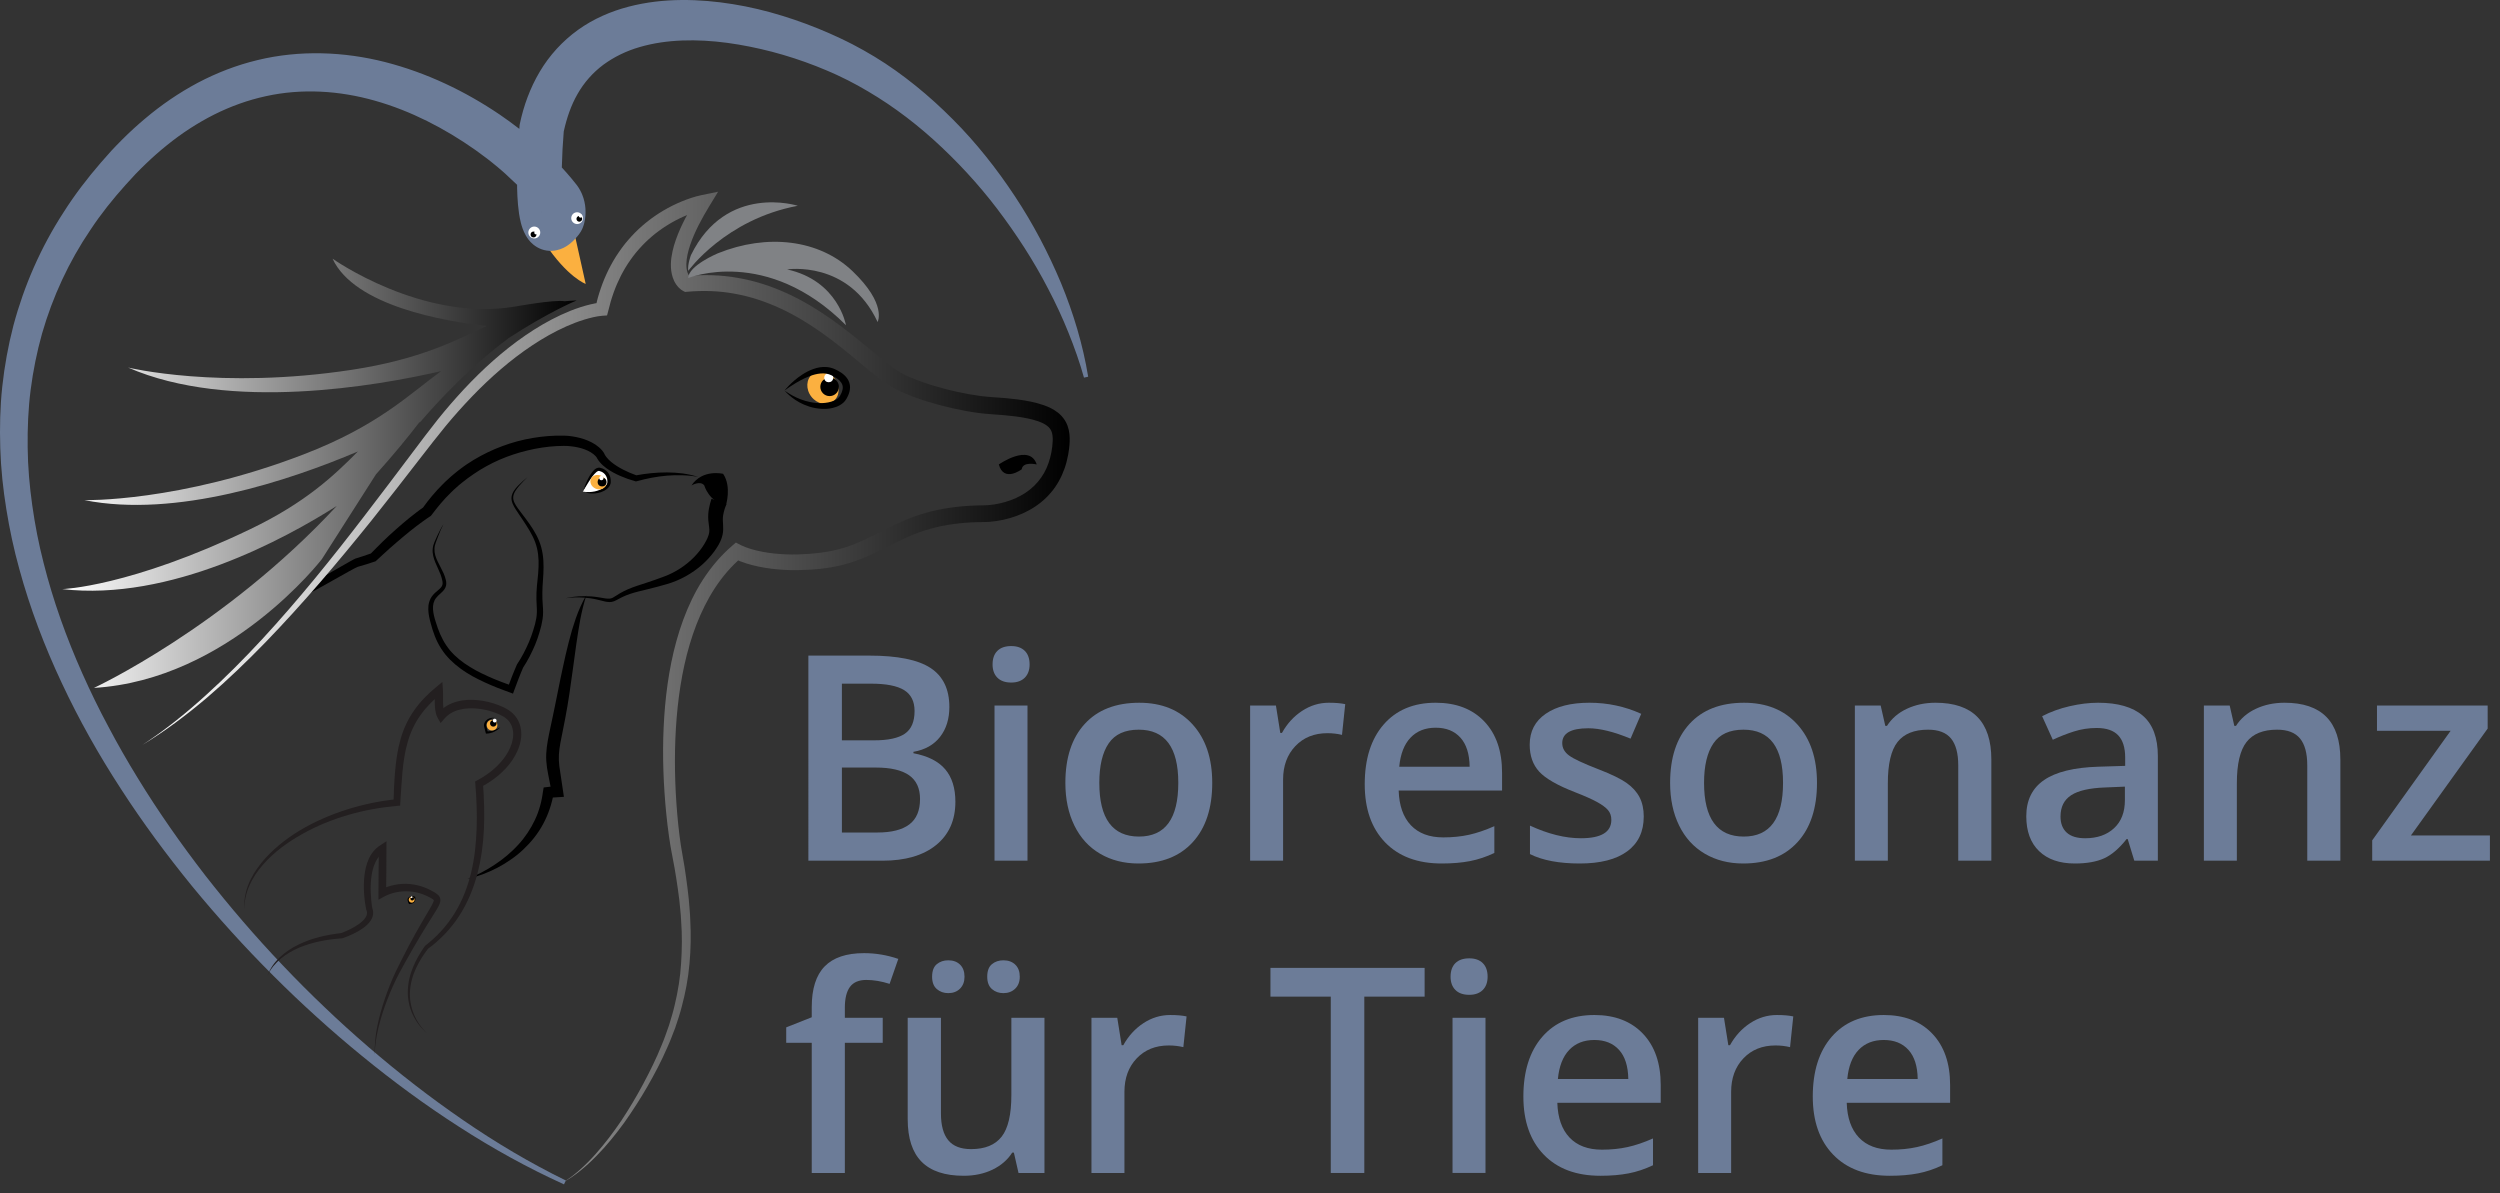 <?xml version="1.0" encoding="utf-8"?>
<!-- Generator: Adobe Illustrator 15.0.0, SVG Export Plug-In . SVG Version: 6.00 Build 0)  -->
<!DOCTYPE svg PUBLIC "-//W3C//DTD SVG 1.1//EN" "http://www.w3.org/Graphics/SVG/1.1/DTD/svg11.dtd">
<svg version="1.1" id="Layer_1" xmlns="http://www.w3.org/2000/svg" xmlns:xlink="http://www.w3.org/1999/xlink" x="0px" y="0px"
	 width="600.437px" height="286.54px" viewBox="0 0 600.437 286.54" enable-background="new 0 0 600.437 286.54"
	 xml:space="preserve">
<rect x="0" y="0" width="600.437" height="286.54" fill="#333333" stroke="none"/>
<path fill="#FBB040" d="M130.842,58.399c5.476,8.245,9.828,9.791,9.828,9.791l-2.74-12.299L130.842,58.399z"/>
<path d="M99.707,215.38c-0.782-0.404-1.572,0.009-1.763,0.4c-0.251,0.525,0.308,1.356,0.308,1.356
	C100.262,217.083,99.707,215.38,99.707,215.38L99.707,215.38z"/>
<g>
	<g>
		<path d="M140.838,142.948c-0.308,0.967-0.593,1.925-0.827,2.896c-0.252,0.967-0.435,1.951-0.641,2.924
			c-0.186,0.98-0.354,1.963-0.503,2.948c-0.161,0.984-0.31,1.972-0.451,2.961l-0.814,5.952c-0.258,1.989-0.547,3.978-0.843,5.966
			l-0.474,2.987l-0.539,2.99l-1.156,5.876c-0.171,0.955-0.308,1.885-0.354,2.79c-0.051,0.906-0.017,1.806,0.097,2.733
			c0.119,0.901,0.294,1.948,0.436,2.926l0.443,2.98l0.222,1.503l-1.444,0.092l-2.172,0.136l1.172-1.107
			c-0.139,0.644-0.242,1.292-0.42,1.927c-0.168,0.636-0.339,1.271-0.564,1.89c-0.195,0.628-0.461,1.232-0.707,1.839
			c-0.275,0.596-0.543,1.196-0.863,1.769c-1.234,2.314-2.901,4.364-4.779,6.127c-0.469,0.444-0.957,0.861-1.455,1.27
			c-0.507,0.394-1.016,0.784-1.545,1.145c-0.523,0.366-1.058,0.715-1.605,1.041c-0.543,0.333-1.098,0.644-1.659,0.939
			c-1.13,0.581-2.288,1.094-3.468,1.542c-1.183,0.437-2.387,0.819-3.615,1.069c1.172-0.442,2.303-0.968,3.402-1.548
			c1.1-0.574,2.166-1.208,3.188-1.896c0.515-0.341,1.021-0.69,1.509-1.062c0.494-0.364,0.973-0.749,1.438-1.145
			c0.469-0.393,0.915-0.81,1.356-1.227c0.434-0.429,0.867-0.851,1.271-1.303c1.646-1.777,2.979-3.801,3.996-5.948
			c0.263-0.533,0.475-1.091,0.693-1.64c0.191-0.563,0.4-1.115,0.545-1.693c0.174-0.564,0.295-1.146,0.414-1.726
			c0.131-0.576,0.184-1.171,0.285-1.753l0.174-0.986l0.996-0.121l2.161-0.263l-1.223,1.594l-0.583-2.957
			c-0.189-1.001-0.388-1.931-0.555-3.013c-0.154-1.063-0.236-2.177-0.188-3.276c0.047-1.101,0.197-2.163,0.373-3.186
			c0.176-1.021,0.393-2.011,0.598-2.996l0.625-2.937l0.605-2.924l0.593-2.944c0.396-1.966,0.786-3.938,1.224-5.902l0.652-2.951
			c0.215-0.985,0.467-1.966,0.716-2.945c0.254-0.979,0.516-1.958,0.795-2.933c0.293-0.973,0.605-1.94,0.936-2.9
			c0.337-0.959,0.714-1.906,1.132-2.832C139.838,144.711,140.329,143.816,140.838,142.948z"/>
	</g>
</g>
<g>
	<g>
		<path d="M164.009,113.711c-1.26-0.166-2.532-0.236-3.807-0.249c-1.273-0.001-2.549,0.057-3.82,0.185
			c-1.191,0.112-2.376,0.297-3.559,0.506c-1.056-0.372-2.129-0.83-3.135-1.346c-1.045-0.54-2.053-1.152-2.914-1.872
			c-0.427-0.36-0.814-0.747-1.131-1.153c-0.165-0.204-0.291-0.417-0.39-0.585l-0.101-0.206l-0.05-0.104l-0.059-0.107l-0.044-0.074
			c-0.12-0.191-0.233-0.338-0.354-0.488c-0.968-1.131-2.167-1.849-3.399-2.372c-0.616-0.27-1.25-0.472-1.887-0.643
			c-0.619-0.168-1.347-0.318-1.918-0.4c-1.356-0.217-2.598-0.188-3.871-0.169c-2.53,0.072-5.042,0.387-7.512,0.919
			c-2.469,0.529-4.879,1.331-7.215,2.306c-1.159,0.506-2.306,1.045-3.418,1.652c-1.112,0.605-2.205,1.25-3.253,1.965
			c-0.526,0.352-1.044,0.719-1.544,1.107c-0.512,0.373-1.008,0.768-1.49,1.178c-0.493,0.396-0.971,0.813-1.433,1.246
			c-0.474,0.42-0.934,0.854-1.374,1.308c-0.904,0.884-1.748,1.827-2.563,2.79c-0.766,0.9-1.477,1.842-2.166,2.799
			c-0.236,0.164-0.459,0.324-0.689,0.487l-0.869,0.651c-0.58,0.433-1.133,0.89-1.7,1.332c-1.108,0.912-2.209,1.83-3.272,2.786
			c-1.086,0.931-2.108,1.929-3.145,2.91c-0.52,0.489-1.01,1.009-1.516,1.511l-1.337,1.349c-1.203,0.437-2.466,0.844-3.716,1.224
			c-0.509,0.152-8.952,5.133-9.463,5.279c-0.024,0.807-1.83,2.618-2.062,3.285c0.837-0.214,11.27-6.349,12.103-6.584
			c1.371-0.39,2.715-0.791,4.094-1.27l0.189-0.066l0.195-0.179l1.546-1.425c0.519-0.471,1.022-0.959,1.554-1.416
			c1.064-0.908,2.094-1.856,3.176-2.738c1.063-0.908,2.159-1.77,3.258-2.625c0.558-0.411,1.107-0.842,1.671-1.238l0.844-0.598
			l0.831-0.554l0.202-0.134l0.169-0.219c0.726-0.938,1.431-1.891,2.21-2.781c0.772-0.896,1.569-1.771,2.422-2.587
			c0.413-0.422,0.847-0.822,1.292-1.21c0.434-0.399,0.881-0.783,1.345-1.147c0.452-0.378,0.917-0.74,1.396-1.083
			c0.469-0.358,0.952-0.695,1.445-1.017c0.967-0.673,1.977-1.28,3.007-1.853c1.028-0.576,2.092-1.086,3.169-1.568
			c2.164-0.936,4.415-1.68,6.714-2.232c2.296-0.562,4.649-0.922,7.005-1.055c1.166-0.053,2.387-0.096,3.451,0.047
			c0.642,0.064,1.117,0.149,1.683,0.271c0.551,0.121,1.096,0.268,1.607,0.466c1.029,0.373,1.997,0.938,2.656,1.643
			c0.074,0.085,0.152,0.177,0.198,0.243l0.015,0.021c0.005,0.01-0.019-0.038-0.002-0.007l0.055,0.101l0.11,0.201
			c0.214,0.357,0.428,0.656,0.655,0.918c0.46,0.541,0.977,0.988,1.51,1.382c1.071,0.783,2.21,1.374,3.369,1.884
			c1.166,0.506,2.331,0.924,3.57,1.266l0.197,0.055l0.166-0.046c1.197-0.323,2.403-0.622,3.625-0.847
			c1.219-0.23,2.452-0.395,3.694-0.503c1.242-0.095,2.49-0.134,3.739-0.083c1.248,0.039,2.505,0.138,3.733,0.422
			C166.515,114.147,165.264,113.898,164.009,113.711z"/>
	</g>
</g>
<path d="M174.334,121.393c-4.075-0.857-5.19-4.811-5.19-4.811c-0.958-1.256-3.078,0.022-3.078,0.022
	c2.665-4.03,7.614-2.803,7.614-2.803C175.776,116.917,174.334,121.393,174.334,121.393z"/>
<g>
	<g>
		<path d="M174.496,121.026c0,0-0.069,0.182-0.201,0.523c-0.152,0.385-0.277,0.752-0.425,1.299
			c-0.157,0.564-0.265,1.199-0.266,1.986c0.001,0.396,0.037,0.857,0.071,1.445c0.036,0.579,0.04,1.347-0.124,2.102
			c-0.161,0.746-0.432,1.484-0.783,2.117l-0.126,0.248c-0.083,0.16-0.094,0.162-0.146,0.252l-0.254,0.414
			c-0.178,0.285-0.407,0.623-0.617,0.927c-0.858,1.186-1.89,2.315-3.06,3.349c-2.347,2.055-5.278,3.713-8.431,4.611
			c-1.488,0.432-3.044,0.853-4.541,1.21c-1.5,0.368-2.964,0.692-4.305,1.149c-0.678,0.232-1.303,0.486-1.934,0.793
			c-0.615,0.287-1.162,0.658-1.874,0.954c-0.755,0.307-1.538,0.192-2.158,0.067c-0.65-0.139-1.216-0.312-1.789-0.439
			c-1.13-0.273-2.171-0.414-3.118-0.487c-0.941-0.08-1.771-0.083-2.449-0.057c-0.681,0.024-1.216,0.073-1.577,0.128
			c-0.362,0.051-0.557,0.078-0.557,0.078s0.191-0.042,0.55-0.121c0.356-0.082,0.89-0.174,1.571-0.25
			c0.681-0.081,1.516-0.143,2.476-0.137c0.954-0.002,2.059,0.063,3.226,0.252c0.579,0.084,1.195,0.219,1.79,0.295
			c0.611,0.074,1.195,0.098,1.688-0.156c0.512-0.258,1.093-0.7,1.727-1.063c0.611-0.359,1.3-0.705,1.986-1
			c1.394-0.6,2.863-1.044,4.317-1.522c1.463-0.474,2.893-0.979,4.368-1.536c2.796-1.037,5.303-2.737,7.216-4.695
			c0.953-0.984,1.762-2.029,2.399-3.072c0.15-0.262,0.28-0.48,0.428-0.76l0.219-0.432c0.025-0.054,0.099-0.188,0.083-0.172
			l0.076-0.184c0.229-0.488,0.33-0.927,0.391-1.327c0.054-0.399,0.031-0.767-0.033-1.249c-0.061-0.475-0.146-1.021-0.189-1.574
			c-0.087-1.116,0.013-2.146,0.166-2.91c0.146-0.787,0.337-1.449,0.434-1.752c0.106-0.352,0.163-0.539,0.163-0.539L174.496,121.026z
			"/>
	</g>
</g>
<g>
	<g>
		<path d="M126.757,114.539c-0.742,0.72-1.479,1.448-2.137,2.237c-0.641,0.78-1.292,1.646-1.357,2.609
			c-0.061,0.962,0.523,1.846,1.098,2.669c0.594,0.829,1.241,1.64,1.861,2.474c1.236,1.654,2.449,3.399,3.256,5.391
			c0.816,1.99,1.09,4.176,1.069,6.277c0.008,1.059-0.065,2.104-0.14,3.148c-0.074,1.027-0.146,2.039-0.146,3.047
			c-0.015,1.016,0.024,2.006,0.106,3.036c0.089,1.022,0.114,2.171-0.052,3.253c-0.164,1.088-0.408,2.102-0.731,3.133
			c-0.159,0.495-0.286,0.984-0.47,1.486l-0.573,1.507c-0.415,0.976-0.856,1.937-1.345,2.876c-0.504,0.938-1.002,1.847-1.62,2.763
			l0.077-0.141c-0.373,0.907-0.769,1.8-1.114,2.724c-0.36,0.914-0.7,1.844-1.036,2.76l-0.293,0.807l-0.773-0.292
			c-1.019-0.384-2.045-0.736-3.055-1.146c-1.01-0.415-2.021-0.814-3.008-1.291c-1.002-0.438-1.968-0.967-2.94-1.476l-1.423-0.851
			c-0.469-0.29-0.914-0.627-1.373-0.938c-0.898-0.653-1.754-1.378-2.551-2.17c-0.395-0.398-0.758-0.833-1.13-1.253
			c-0.327-0.461-0.696-0.89-0.985-1.373c-1.236-1.896-1.986-4.035-2.531-6.138c-0.283-1.026-0.555-2.151-0.577-3.314
			c-0.042-1.145,0.269-2.434,1.06-3.364c0.744-0.934,1.809-1.469,2.205-2.217c0.201-0.363,0.219-0.797,0.113-1.275
			c-0.1-0.551-0.245-0.973-0.421-1.485c-0.366-0.979-0.866-1.937-1.278-2.952c-0.412-1.009-0.734-2.125-0.618-3.256
			c0.005-0.282,0.097-0.554,0.144-0.828c0.088-0.265,0.173-0.531,0.28-0.785l0.661-1.475c0.453-0.977,0.939-1.95,1.516-2.858
			c-0.508,0.952-0.915,1.944-1.294,2.95c-0.349,1.021-0.884,1.991-0.882,3.025c-0.049,1.032,0.297,2.035,0.746,2.984
			c0.45,0.955,1.005,1.885,1.451,2.899c0.207,0.491,0.436,1.085,0.535,1.593c0.149,0.559,0.172,1.272-0.136,1.873
			c-0.296,0.599-0.759,0.998-1.153,1.359c-0.405,0.363-0.779,0.699-1.065,1.084c-0.587,0.752-0.79,1.697-0.729,2.691
			c0.052,0.994,0.313,1.976,0.64,3.009c0.305,1.019,0.656,2.009,1.068,2.966c0.424,0.947,0.9,1.864,1.477,2.713
			c0.27,0.437,0.617,0.817,0.919,1.231c0.35,0.376,0.684,0.765,1.054,1.123c0.744,0.711,1.546,1.365,2.398,1.964
			c0.852,0.599,1.758,1.126,2.666,1.652c0.936,0.481,1.863,0.983,2.838,1.401c0.955,0.455,1.947,0.838,2.932,1.236
			c0.988,0.394,2,0.733,2.999,1.104l-1.067,0.512c0.338-0.95,0.693-1.88,1.064-2.811c0.355-0.936,0.77-1.856,1.156-2.782
			l0.027-0.063l0.051-0.076c0.545-0.795,1.053-1.697,1.53-2.577c0.472-0.893,0.896-1.81,1.298-2.733l0.543-1.385
			c0.18-0.466,0.324-0.977,0.488-1.463c0.313-0.934,0.57-1.934,0.73-2.888c0.162-0.964,0.16-1.896,0.091-2.933
			c-0.063-1.031-0.095-2.109-0.052-3.161c0.038-1.06,0.148-2.108,0.256-3.142c0.107-1.014,0.213-2.03,0.24-3.039
			c0.085-2.022-0.104-4.03-0.795-5.9c-0.676-1.883-1.817-3.59-2.941-5.316c-0.567-0.859-1.166-1.699-1.729-2.584
			c-0.532-0.87-1.149-1.873-1.022-3.027c0.156-1.132,0.893-1.977,1.593-2.725C125.175,115.874,125.964,115.202,126.757,114.539z"/>
	</g>
</g>
<g>
	<path fill="#FFFFFF" d="M139.975,118.094c3.31,0.861,6.221-0.696,6.312-2.235c0.09-1.541-0.69-2.785-2.302-3.14
		C142.371,112.366,139.975,118.094,139.975,118.094z"/>
	<path d="M139.975,118.094c0,0,0.293,0.039,0.8,0.076c0.497,0.049,1.226,0.018,2.055-0.139c0.813-0.177,1.777-0.514,2.493-1.184
		c0.354-0.342,0.596-0.73,0.556-1.177c-0.007-0.138,0.004-0.298-0.019-0.419l-0.064-0.351c-0.075-0.233-0.15-0.477-0.289-0.679
		c-0.249-0.42-0.636-0.744-1.093-0.945l-0.361-0.116l-0.09-0.03l-0.044-0.017l-0.011-0.003l-0.006-0.003
		c-0.02-0.003,0.155,0.017,0.078,0.009l-0.026-0.001l-0.212-0.004c-0.142,0.003-0.121,0.071-0.207,0.069l-0.283,0.188
		c-0.746,0.644-1.313,1.519-1.782,2.231c-0.463,0.73-0.846,1.351-1.093,1.796C140.121,117.841,139.975,118.094,139.975,118.094z
		 M139.975,118.094c0,0,0.078-0.283,0.253-0.766c0.183-0.477,0.43-1.17,0.819-1.963c0.19-0.4,0.419-0.824,0.688-1.261
		c0.284-0.431,0.585-0.89,1.037-1.301l0.391-0.288c0.177-0.081,0.443-0.187,0.582-0.187l0.211-0.007h0.026l0.091,0.009l0.007,0.003
		l0.015,0.003l0.057,0.016l0.112,0.032c0.153,0.045,0.307,0.087,0.457,0.141c0.598,0.246,1.154,0.686,1.505,1.264
		c0.185,0.287,0.283,0.604,0.374,0.924c0.064,0.345,0.106,0.678,0.09,0.947c0.031,0.319-0.091,0.729-0.254,1.008
		c-0.172,0.291-0.383,0.537-0.617,0.729c-0.943,0.777-2.03,1.025-2.923,1.111c-0.905,0.07-1.646-0.055-2.151-0.178
		c-0.253-0.045-0.437-0.134-0.569-0.17C140.045,118.118,139.975,118.094,139.975,118.094z"/>
</g>
<ellipse transform="matrix(0.909 0.417 -0.417 0.909 61.321 -49.373)" fill="#FBB040" cx="143.751" cy="115.772" rx="1.964" ry="1.687"/>
<g>
	<g>
		<linearGradient id="SVGID_1_" gradientUnits="userSpaceOnUse" x1="34.212" y1="165.016" x2="256.915" y2="165.016">
			<stop  offset="0" style="stop-color:#FFFFFF"/>
			<stop  offset="1" style="stop-color:#000000"/>
		</linearGradient>
		<path fill="url(#SVGID_1_)" d="M34.212,178.899c5.391-3.509,10.401-7.549,15.154-11.857c4.764-4.298,9.285-8.856,13.639-13.566
			c8.701-9.434,16.762-19.436,24.564-29.625c3.912-5.092,7.781-10.216,11.643-15.355c1.927-2.561,3.87-5.155,5.877-7.675
			c2.038-2.547,4.16-4.992,6.375-7.374c4.436-4.747,9.292-9.155,14.7-12.878c2.705-1.857,5.55-3.538,8.558-4.938
			c1.506-0.697,3.053-1.322,4.652-1.839c0.799-0.261,1.613-0.49,2.442-0.69c0.856-0.196,1.62-0.36,2.656-0.447l-1.486,1.245
			c0.196-0.783,0.372-1.57,0.589-2.349c0.244-0.771,0.436-1.558,0.725-2.316c0.521-1.535,1.155-3.035,1.875-4.495
			c0.36-0.729,0.758-1.444,1.163-2.15c0.424-0.698,0.843-1.398,1.318-2.064c0.447-0.684,0.962-1.322,1.454-1.974
			c0.526-0.627,1.042-1.263,1.608-1.854c2.223-2.405,4.806-4.475,7.625-6.131c1.41-0.829,2.872-1.568,4.39-2.189
			c0.757-0.315,1.528-0.596,2.313-0.854c0.805-0.258,1.543-0.478,2.476-0.669l3.946-0.81l-2.123,3.491
			c-0.91,1.495-1.776,3.01-2.557,4.551c-0.779,1.541-1.473,3.112-2.009,4.696c-0.535,1.577-0.912,3.194-0.937,4.681
			c-0.006,0.736,0.084,1.434,0.284,2c0.098,0.284,0.225,0.532,0.366,0.727c0.07,0.097,0.145,0.184,0.214,0.251l0.094,0.081
			l0.029,0.021c-0.014-0.008,0.046,0.022-0.083-0.045l-1.018-0.183c4.145-0.401,8.366-0.316,12.484,0.427
			c4.123,0.7,8.126,2.015,11.891,3.752c3.773,1.73,7.315,3.879,10.657,6.239c3.35,2.353,6.492,4.94,9.569,7.494
			c3.104,2.519,6.029,5.182,9.377,6.435c3.498,1.484,7.289,2.582,11.083,3.428c1.901,0.42,3.817,0.773,5.726,1.022
			c0.954,0.117,1.903,0.211,2.845,0.273c1.009,0.063,2.014,0.128,3.052,0.223c2.041,0.188,4.092,0.426,6.18,0.86
			c1.043,0.221,2.097,0.488,3.165,0.87c1.063,0.388,2.161,0.873,3.208,1.677c1.051,0.769,1.99,1.987,2.451,3.299
			c0.46,1.312,0.528,2.584,0.488,3.721c-0.021,0.606-0.063,1.058-0.14,1.724l-0.226,1.493c-0.224,1.14-0.489,2.219-0.86,3.261
			c-0.739,2.095-1.83,4.123-3.316,5.834c-1.462,1.729-3.268,3.145-5.212,4.205c-1.945,1.072-4.026,1.807-6.146,2.275
			c-1.061,0.236-2.132,0.4-3.229,0.494c-1.179,0.098-2.139,0.055-3.136,0.088c-3.818,0.116-7.688,0.585-11.332,1.63
			c-3.676,1.011-7.099,2.704-10.679,4.538c-3.572,1.827-7.503,3.584-11.656,4.418c-1.031,0.217-2.071,0.398-3.112,0.521
			l-0.819,0.104l-0.748,0.063l-1.494,0.128c-2.098,0.116-4.18,0.191-6.255,0.065c-2.08-0.108-4.163-0.343-6.23-0.77
			c-1.036-0.2-2.063-0.482-3.088-0.792c-0.512-0.17-1.021-0.34-1.533-0.543c-0.532-0.217-0.972-0.391-1.605-0.736l2.061-0.193
			c-2.481,2.109-4.631,4.619-6.438,7.377c-1.804,2.762-3.274,5.764-4.486,8.881c-2.403,6.254-3.744,12.949-4.469,19.698
			c-0.711,6.761-0.813,13.605-0.465,20.428c0.176,3.41,0.459,6.82,0.875,10.205c0.375,3.375,1.153,6.701,1.593,10.188
			c0.277,1.722,0.427,3.454,0.646,5.18c0.125,1.738,0.334,3.468,0.377,5.215c0.197,3.481,0.131,6.99-0.191,10.474
			c-0.302,3.486-0.954,6.942-1.862,10.314c-0.419,1.698-1.005,3.345-1.544,5.003c-0.635,1.623-1.22,3.267-1.953,4.844
			c-1.379,3.198-2.999,6.263-4.725,9.278c-1.713,2.978-3.611,5.918-5.607,8.736c-2.037,2.8-4.221,5.501-6.651,7.967
			c-1.21,1.236-2.481,2.415-3.828,3.5c-1.347,1.079-2.751,2.108-4.304,2.864c1.517-0.823,2.866-1.909,4.156-3.04
			c1.289-1.135,2.497-2.359,3.643-3.638c2.289-2.56,4.362-5.302,6.291-8.137c1.893-2.872,3.643-5.786,5.27-8.841
			c1.607-3.014,3.141-6.092,4.405-9.261c0.681-1.568,1.208-3.192,1.786-4.793c0.482-1.633,1.012-3.251,1.375-4.913
			c0.796-3.302,1.339-6.663,1.541-10.052c0.222-3.384,0.259-6.787,0.003-10.184c-0.068-1.7-0.302-3.395-0.451-5.091
			c-0.242-1.688-0.416-3.391-0.715-5.067c-0.473-3.35-1.321-6.74-1.765-10.215c-0.482-3.449-0.825-6.908-1.062-10.378
			c-0.466-6.938-0.479-13.919,0.14-20.884c0.636-6.953,1.898-13.919,4.336-20.589c1.23-3.326,2.745-6.58,4.697-9.602
			c1.943-3.021,4.294-5.824,7.049-8.204l0.924-0.798l1.138,0.605c0.246,0.131,0.732,0.34,1.13,0.489
			c0.421,0.163,0.861,0.304,1.301,0.444c0.894,0.257,1.799,0.498,2.731,0.666c1.855,0.36,3.761,0.554,5.676,0.632
			c1.923,0.097,3.847-0.001,5.74-0.122l1.493-0.146l0.747-0.073l0.669-0.09c0.943-0.119,1.876-0.291,2.8-0.492
			c3.711-0.778,7.154-2.336,10.683-4.166c3.524-1.818,7.313-3.716,11.37-4.842c4.055-1.166,8.189-1.677,12.362-1.813
			c1.001-0.032,2.046-0.003,2.862-0.08c0.894-0.081,1.806-0.22,2.696-0.422c1.784-0.399,3.512-1.021,5.068-1.886
			c3.14-1.705,5.501-4.469,6.634-7.842c0.3-0.844,0.502-1.715,0.672-2.535l0.22-1.475c0.031-0.327,0.088-0.871,0.095-1.267
			c0.034-0.857-0.049-1.616-0.255-2.197c-0.222-0.571-0.535-1.016-1.096-1.435c-1.107-0.85-2.916-1.399-4.721-1.775
			c-1.832-0.378-3.762-0.604-5.703-0.778c-0.956-0.083-1.948-0.153-2.935-0.216c-1.056-0.071-2.097-0.178-3.129-0.308
			c-2.059-0.273-4.08-0.652-6.084-1.101c-4.007-0.908-7.938-2.044-11.806-3.693c-0.968-0.414-1.915-0.872-2.949-1.45
			c-0.261-0.139-0.438-0.267-0.66-0.401l-0.318-0.199l-0.223-0.143l-0.162-0.115c-0.436-0.305-0.868-0.611-1.278-0.926
			c-1.665-1.253-3.211-2.551-4.751-3.832c-3.071-2.565-6.108-5.076-9.302-7.333c-3.186-2.264-6.511-4.29-10.009-5.907
			c-3.494-1.614-7.152-2.85-10.913-3.524c-3.757-0.715-7.609-0.825-11.428-0.493l-0.569,0.05l-0.448-0.233
			c-0.229-0.118-0.263-0.15-0.37-0.22l-0.24-0.177c-0.15-0.119-0.282-0.239-0.41-0.362c-0.248-0.247-0.46-0.507-0.648-0.775
			c-0.376-0.536-0.642-1.103-0.832-1.666c-0.38-1.131-0.478-2.241-0.46-3.291c0.022-1.052,0.177-2.051,0.388-3.013
			c0.213-0.963,0.484-1.893,0.803-2.791c0.633-1.801,1.411-3.503,2.264-5.148c0.854-1.644,1.784-3.23,2.752-4.783l1.821,2.682
			c-0.589,0.118-1.348,0.325-2.022,0.542c-0.692,0.224-1.384,0.47-2.063,0.749c-1.362,0.549-2.685,1.208-3.957,1.946
			c-2.543,1.483-4.892,3.303-6.909,5.445c-0.517,0.525-0.984,1.092-1.466,1.649c-0.448,0.583-0.92,1.15-1.328,1.764
			c-0.437,0.595-0.82,1.224-1.212,1.85c-0.375,0.636-0.741,1.278-1.076,1.937c-0.668,1.319-1.263,2.681-1.756,4.084
			c-0.276,0.69-0.457,1.417-0.691,2.124c-0.21,0.715-0.378,1.445-0.57,2.166l-0.309,1.164l-1.177,0.082
			c-0.567,0.04-1.388,0.175-2.097,0.334c-0.734,0.167-1.472,0.361-2.204,0.588c-1.466,0.449-2.913,1.007-4.334,1.639
			c-2.841,1.269-5.573,2.825-8.193,4.566c-5.24,3.49-10.03,7.697-14.435,12.271c-2.197,2.291-4.328,4.672-6.344,7.113
			c-2.035,2.478-3.982,5-5.959,7.546c-3.939,5.076-7.87,10.171-11.896,15.193c-8.068,10.027-16.397,19.873-25.358,29.131
			c-4.486,4.621-9.129,9.095-14.021,13.285C44.869,171.676,39.712,175.567,34.212,178.899z"/>
	</g>
</g>
<path fill="#6C7C98" d="M254.826,67.973c-3.038-7.239-6.705-14.249-11.073-20.834c-4.353-6.591-9.291-12.851-14.931-18.494
	c-2.811-2.829-5.775-5.523-8.9-8.045c-3.13-2.518-6.397-4.882-9.878-6.985l-2.682-1.566l-2.555-1.379l-1.422-0.716l-1.363-0.661
	c-0.911-0.432-1.828-0.854-2.752-1.259c-3.694-1.625-7.48-3.039-11.352-4.23c-3.868-1.196-7.83-2.153-11.876-2.803
	c-4.045-0.656-8.174-1.032-12.369-0.998c-4.192,0.037-8.465,0.499-12.7,1.604c-4.221,1.1-8.431,2.9-12.156,5.575
	c-3.719,2.672-6.91,6.175-9.211,10.092c-2.314,3.916-3.84,8.151-4.732,12.383l-0.067,0.321l-0.024,0.287
	c-0.02,0.231-0.033,0.458-0.053,0.688c-1.525-1.177-3.07-2.317-4.656-3.394c-8.354-5.663-17.608-10.088-27.535-12.64
	c-9.898-2.531-20.574-2.942-30.665-0.491c-5.037,1.206-9.89,3.088-14.419,5.482c-4.521,2.412-8.738,5.309-12.59,8.563
	c-1.941,1.63-3.771,3.296-5.576,5.112c-0.94,0.918-1.725,1.772-2.555,2.644c-0.9,0.984-1.662,1.878-2.5,2.823
	c-3.246,3.754-6.287,7.708-8.953,11.919C9.847,59.32,5.786,68.576,3.221,78.189c-1.251,4.817-2.138,9.717-2.674,14.646
	c-0.532,4.931-0.638,9.888-0.479,14.816c0.15,4.933,0.672,9.837,1.459,14.681c0.777,4.847,1.809,9.645,3.119,14.353
	c2.569,9.435,6.059,18.565,10.188,27.354c4.119,8.797,8.887,17.261,14.164,25.366c5.248,8.128,11.006,15.899,17.095,23.383
	c6.127,7.453,12.593,14.614,19.415,21.416c3.404,3.408,6.887,6.734,10.463,9.958c3.557,3.242,7.213,6.375,10.936,9.423
	c7.445,6.095,15.201,11.814,23.296,17.007c8.071,5.217,16.519,9.898,25.253,13.863l0.447-0.928
	c-8.59-4.208-16.803-9.084-24.664-14.495c-7.865-5.396-15.41-11.253-22.633-17.473c-3.611-3.109-7.15-6.302-10.591-9.599
	c-3.456-3.277-6.819-6.654-10.098-10.106c-6.573-6.891-12.778-14.122-18.629-21.615c-5.813-7.521-11.279-15.306-16.222-23.398
	c-2.483-4.038-4.841-8.149-7.045-12.337c-2.242-4.166-4.311-8.421-6.232-12.731c-3.845-8.62-7.041-17.518-9.326-26.614
	c-1.17-4.541-2.063-9.143-2.711-13.766c-0.658-4.619-1.059-9.27-1.107-13.912c-0.058-4.642,0.131-9.281,0.719-13.864
	c0.592-4.582,1.504-9.109,2.747-13.539c2.55-8.838,6.444-17.268,11.612-24.873c2.531-3.837,5.419-7.439,8.502-10.864l2.309-2.513
	c0.837-0.848,1.691-1.739,2.483-2.475c1.601-1.549,3.341-3.083,5.099-4.493c3.525-2.849,7.309-5.316,11.283-7.326
	c3.98-1.991,8.163-3.502,12.463-4.433c8.604-1.898,17.629-1.351,26.201,1.089c8.588,2.431,16.746,6.64,24.138,11.849
	c1.845,1.306,3.64,2.683,5.355,4.12l1.271,1.089l0.531,0.474l0.654,0.615l2.187,2.054c0.003,0.286-0.003,0.564,0.003,0.852
	c0.03,1.284,0.092,2.586,0.211,3.939c0.135,1.368,0.287,2.746,0.705,4.399c0.231,0.837,0.484,1.744,1.17,2.982
	c0.379,0.629,0.809,1.351,1.832,2.202c0.514,0.412,1.148,0.817,1.947,1.103c0.764,0.283,1.672,0.42,2.442,0.383
	c1.576-0.07,2.673-0.607,3.383-1.022c0.373-0.221,0.65-0.426,0.94-0.645c0.233-0.192,0.5-0.41,0.693-0.597
	c0.387-0.361,0.77-0.777,1.113-1.184l0.282-0.349l0.185-0.235c0.146-0.198,0.284-0.404,0.41-0.616
	c0.147-0.249,0.184-0.338,0.254-0.479l0.181-0.403c0.354-0.897,0.452-1.46,0.559-2.071c0.091-0.587,0.127-1.139,0.13-1.695
	c0.005-1.105-0.146-2.225-0.502-3.371c-0.098-0.287-0.182-0.569-0.309-0.855c-0.138-0.309-0.208-0.513-0.427-0.91l-0.302-0.529
	l-0.156-0.252l-0.063-0.092l-0.127-0.186l-0.064-0.092c-0.339-0.469-0.138-0.186-0.233-0.316l-1.256-1.555
	c-0.736-0.899-1.505-1.726-2.266-2.574c0.067-2.878,0.231-5.798,0.462-8.64c0.715-3.228,1.756-6.295,3.305-8.991
	c1.579-2.783,3.681-5.148,6.21-7.043c2.55-1.864,5.499-3.32,8.74-4.25c3.232-0.945,6.7-1.443,10.24-1.574
	c3.544-0.131,7.159,0.085,10.769,0.566c3.609,0.491,7.219,1.223,10.79,2.151c3.57,0.938,7.099,2.09,10.55,3.439
	c0.862,0.337,1.72,0.689,2.572,1.05l1.273,0.553l1.195,0.538l2.612,1.267l2.386,1.262c3.214,1.783,6.375,3.755,9.397,5.931
	c3.027,2.173,5.941,4.53,8.733,7.04c5.569,5.033,10.732,10.598,15.329,16.635c4.584,6.041,8.76,12.447,12.26,19.239
	c1.773,3.384,3.396,6.855,4.825,10.413c1.438,3.554,2.726,7.181,3.764,10.892l1.006-0.222
	C260.092,82.783,257.815,75.233,254.826,67.973z M129.964,50.986c0,0.004-0.001,0.014-0.001,0.014
	C129.964,50.995,129.964,50.992,129.964,50.986z M130.103,50.98c-0.033-0.042-0.063-0.088-0.087-0.135l-0.007-0.013
	c0,0,0-0.002,0.001-0.003l0.077,0.113l0.063,0.093L130.103,50.98z"/>
<g>
	<g>
		<path d="M118.868,172.398c-0.204,0.059-0.412,0.108-0.619,0.154c-0.1,0.028-0.191,0.082-0.282,0.119
			c-0.09,0.046-0.183,0.08-0.268,0.121l-0.243,0.17c-0.084,0.052-0.156,0.113-0.219,0.187c-0.063,0.072-0.138,0.134-0.189,0.208
			c-0.047,0.082-0.094,0.163-0.146,0.237c-0.044,0.079-0.063,0.17-0.098,0.251c-0.04,0.081-0.023,0.168-0.044,0.252
			c-0.013,0.087,0.021,0.141,0.02,0.227l0.08,0.304c0.113,0.408,0.211,0.818,0.311,1.228l-0.254-0.197
			c0.137-0.012,0.271-0.02,0.411-0.02c0.137,0.003,0.274-0.021,0.411-0.052c0.135-0.03,0.277-0.041,0.412-0.079l0.41-0.121
			c0.27-0.092,0.541-0.192,0.808-0.31c0.272-0.109,0.528-0.248,0.793-0.388c-0.203,0.219-0.437,0.408-0.682,0.584
			c-0.12,0.089-0.243,0.179-0.376,0.25c-0.134,0.07-0.261,0.156-0.4,0.218l-0.421,0.179c-0.144,0.065-0.295,0.092-0.444,0.134
			c-0.15,0.044-0.299,0.083-0.459,0.094c-0.156,0.016-0.314,0.03-0.472,0.043l-0.196,0.013l-0.057-0.211
			c-0.109-0.41-0.22-0.814-0.314-1.228l-0.075-0.309c-0.009-0.121-0.045-0.282-0.017-0.403c0.029-0.123,0.031-0.255,0.089-0.365
			c0.054-0.107,0.093-0.225,0.159-0.323c0.067-0.1,0.145-0.19,0.219-0.282c0.077-0.09,0.175-0.156,0.263-0.232l0.135-0.106
			l0.153-0.078l0.309-0.145c0.106-0.037,0.222-0.056,0.33-0.079c0.109-0.018,0.219-0.05,0.326-0.055
			C118.442,172.383,118.653,172.385,118.868,172.398z"/>
	</g>
	<circle fill="#FBB040" cx="118.179" cy="174.168" r="1.274"/>
	<path d="M119.229,173.506c0.129,0.414-0.102,0.851-0.516,0.983c-0.413,0.127-0.853-0.101-0.98-0.515
		c-0.129-0.413,0.101-0.852,0.514-0.981C118.661,172.863,119.101,173.092,119.229,173.506z"/>
	<circle fill="#FFFFFF" cx="118.813" cy="173.074" r="0.452"/>
</g>
<g>
	<g>
		<path fill="#231F20" d="M58.728,218.562c-0.076-1.006-0.08-2.03,0.085-3.036c0.161-1.005,0.411-2.003,0.79-2.951
			c0.354-0.962,0.844-1.862,1.35-2.751c0.543-0.868,1.117-1.715,1.768-2.51c0.637-0.798,1.322-1.562,2.051-2.279
			c0.719-0.728,1.48-1.412,2.268-2.066c0.785-0.656,1.6-1.278,2.436-1.867c0.836-0.59,1.688-1.157,2.57-1.677
			c0.875-0.529,1.771-1.024,2.684-1.487c0.906-0.475,1.836-0.904,2.77-1.323c0.934-0.414,1.883-0.796,2.839-1.162
			c0.961-0.353,1.923-0.701,2.901-1.004c3.899-1.248,7.932-2.069,12.006-2.525l-0.74,0.777c0.078-2.495,0.167-4.998,0.393-7.515
			c0.223-2.512,0.567-5.051,1.27-7.539c0.692-2.486,1.792-4.898,3.293-7.028c1.492-2.138,3.332-3.987,5.309-5.616l1.477-1.218
			l0.129,1.906c0.042,0.601,0.029,1.122,0.029,1.646c-0.004,0.521-0.006,1.03,0.008,1.527c0.015,0.495,0.047,0.981,0.116,1.433
			c0.033,0.225,0.077,0.439,0.134,0.632c0.054,0.198,0.129,0.352,0.193,0.48l-1.628-0.132c1.183-1.404,2.845-2.348,4.542-2.786
			c1.703-0.466,3.447-0.498,5.129-0.319c1.685,0.183,3.327,0.589,4.904,1.205c0.788,0.313,1.561,0.669,2.306,1.14
			c0.794,0.515,1.491,1.171,2.007,1.965c1.051,1.597,1.268,3.577,0.955,5.31c-0.311,1.755-1.064,3.346-2.012,4.757
			c-1.918,2.827-4.629,4.935-7.547,6.49l0.486-0.884c0.266,3.618,0.391,7.259,0.231,10.905c-0.159,3.645-0.655,7.293-1.586,10.843
			c-0.937,3.547-2.36,6.991-4.368,10.078c-2.002,3.088-4.581,5.794-7.549,7.938l0.102-0.103c-1.133,1.491-2.162,3.072-2.932,4.776
			c-0.199,0.422-0.366,0.857-0.535,1.294c-0.153,0.447-0.301,0.869-0.42,1.336c-0.125,0.463-0.228,0.897-0.301,1.364
			c-0.082,0.459-0.135,0.923-0.162,1.388c-0.124,1.862,0.173,3.757,0.887,5.501c0.348,0.874,0.797,1.713,1.328,2.496
			c0.535,0.781,1.14,1.523,1.85,2.158c-0.742-0.597-1.391-1.309-1.973-2.069c-0.578-0.763-1.079-1.589-1.482-2.465
			c-0.811-1.75-1.193-3.702-1.144-5.646c0.011-0.483,0.047-0.969,0.112-1.451c0.055-0.476,0.153-0.979,0.258-1.438
			c0.099-0.461,0.244-0.944,0.382-1.403c0.157-0.458,0.315-0.919,0.504-1.367c0.729-1.801,1.728-3.476,2.836-5.06l0.032-0.047
			l0.069-0.055c0.691-0.558,1.374-1.119,2.026-1.718c0.648-0.602,1.277-1.225,1.87-1.879c1.187-1.31,2.249-2.726,3.173-4.228
			c1.853-3.004,3.139-6.337,3.959-9.774c0.41-1.72,0.709-3.468,0.918-5.229c0.21-1.762,0.322-3.536,0.393-5.312
			c0.126-3.557-0.021-7.128-0.314-10.693l-0.049-0.596l0.535-0.289c2.698-1.457,5.165-3.426,6.833-5.926
			c0.824-1.241,1.447-2.614,1.685-4.018c0.238-1.398,0.038-2.815-0.689-3.908c-0.358-0.548-0.855-1.006-1.4-1.359
			c-0.609-0.383-1.299-0.694-1.996-0.966c-1.406-0.538-2.896-0.893-4.393-1.042c-1.493-0.15-2.998-0.08-4.391,0.279
			c-1.396,0.35-2.637,1.066-3.536,2.105l-0.938,1.088l-0.689-1.22c-0.377-0.666-0.492-1.275-0.585-1.854
			c-0.085-0.578-0.114-1.134-0.128-1.677c-0.012-0.544-0.006-1.075,0-1.596c0.006-0.516,0.016-1.036-0.012-1.477l1.607,0.689
			c-1.887,1.527-3.61,3.237-4.995,5.185c-1.394,1.941-2.416,4.124-3.083,6.438c-0.678,2.314-1.035,4.741-1.273,7.192
			c-0.227,2.455-0.361,4.939-0.521,7.43l-0.046,0.718l-0.695,0.06c-3.977,0.347-7.932,1.051-11.771,2.178
			c-0.963,0.271-1.911,0.59-2.859,0.91c-0.941,0.335-1.879,0.686-2.803,1.069c-0.923,0.387-1.842,0.785-2.738,1.228
			c-0.902,0.431-1.791,0.895-2.66,1.39c-1.744,0.976-3.436,2.055-5.023,3.272c-0.793,0.609-1.565,1.247-2.297,1.931
			c-0.739,0.674-1.438,1.39-2.093,2.148c-0.665,0.747-1.259,1.555-1.823,2.381c-0.529,0.848-1.045,1.711-1.428,2.637
			c-0.419,0.911-0.719,1.873-0.93,2.855C58.757,216.538,58.706,217.549,58.728,218.562z"/>
	</g>
</g>
<g>
	<g>
		<path fill="#231F20" d="M90.011,253.348l-0.013-1.715l0.108-1.719l0.205-1.709l0.299-1.695c0.232-1.127,0.498-2.241,0.801-3.351
			c0.313-1.105,0.648-2.205,1.021-3.293c0.748-2.177,1.581-4.31,2.573-6.41c0.994-2.057,2.033-4.11,3.1-6.14
			c1.062-2.032,2.184-4.037,3.341-6.019l1.739-2.956c0.283-0.488,0.564-0.979,0.785-1.445c0.104-0.228,0.192-0.461,0.215-0.606
			c0.002-0.165,0.023-0.06-0.023-0.139c-0.068-0.077-0.27-0.223-0.492-0.352l-0.174-0.103l-0.166-0.092l-0.379-0.201
			c-0.482-0.246-0.951-0.457-1.465-0.64c-1.004-0.368-2.052-0.596-3.109-0.67c-1.057-0.076-2.123-0.007-3.164,0.201
			c-1.02,0.203-2.098,0.573-2.924,1.033l-1.396,0.776v-1.574c0.002-3.601,0.057-7.199,0.104-10.8l1.374,0.79
			c-0.229,0.151-0.463,0.299-0.668,0.483c-0.213,0.177-0.41,0.375-0.59,0.591c-0.365,0.425-0.674,0.917-0.927,1.45
			c-0.515,1.063-0.81,2.271-0.981,3.503c-0.163,1.237-0.209,2.507-0.163,3.778c0.022,0.636,0.067,1.271,0.124,1.907
			c0.059,0.63,0.139,1.28,0.241,1.88l-0.05-0.155c0.099,0.254,0.188,0.511,0.229,0.79c0.044,0.275,0.053,0.562,0.017,0.839
			c-0.066,0.558-0.285,1.061-0.557,1.483c-0.552,0.853-1.279,1.444-2.014,1.964c-0.742,0.512-1.52,0.937-2.313,1.313
			c-0.797,0.375-1.59,0.705-2.441,0.989l-0.076,0.024l-0.068,0.006c-1.738,0.118-3.472,0.334-5.176,0.684
			c-1.7,0.362-3.379,0.838-4.988,1.501c-1.598,0.676-3.137,1.528-4.477,2.647c-0.672,0.558-1.283,1.184-1.843,1.857
			c-0.544,0.684-1.04,1.423-1.354,2.251c0.244-0.853,0.682-1.643,1.176-2.383c0.504-0.737,1.102-1.412,1.752-2.029
			c1.305-1.234,2.834-2.213,4.441-3.014c0.811-0.387,1.635-0.753,2.484-1.049c0.842-0.315,1.708-0.554,2.576-0.786
			c1.741-0.443,3.514-0.743,5.295-0.945l-0.145,0.029c0.754-0.277,1.53-0.611,2.264-0.978c0.735-0.368,1.445-0.779,2.094-1.247
			c0.641-0.468,1.236-1.002,1.596-1.597c0.18-0.293,0.293-0.595,0.32-0.885c0.016-0.146,0.006-0.289-0.018-0.432
			c-0.024-0.144-0.08-0.285-0.137-0.43l-0.037-0.098l-0.012-0.056c-0.143-0.687-0.242-1.334-0.33-2.004
			c-0.088-0.666-0.146-1.335-0.186-2.006c-0.076-1.344-0.059-2.7,0.093-4.063c0.161-1.358,0.454-2.733,1.052-4.047
			c0.291-0.656,0.674-1.293,1.158-1.861c0.236-0.287,0.502-0.559,0.789-0.803c0.282-0.252,0.601-0.462,0.918-0.67l1.381-0.906
			l-0.006,1.696c-0.016,3.598-0.021,7.199-0.08,10.797l-1.396-0.798c1.18-0.641,2.304-0.984,3.522-1.231
			c1.203-0.232,2.441-0.302,3.662-0.175c1.221,0.117,2.423,0.411,3.555,0.856c0.559,0.216,1.129,0.49,1.656,0.777l0.373,0.21
			l0.4,0.238c0.262,0.17,0.55,0.337,0.864,0.688c0.153,0.183,0.308,0.435,0.364,0.716c0.069,0.283,0.04,0.536,0.003,0.747
			c-0.087,0.417-0.232,0.711-0.37,1.001c-0.285,0.559-0.588,1.05-0.893,1.543l-1.824,2.908c-1.204,1.934-2.362,3.894-3.506,5.866
			c-1.143,1.978-2.24,3.968-3.328,5.982c-1.046,1.993-1.965,4.093-2.791,6.209c-0.412,1.06-0.787,2.135-1.143,3.218
			c-0.344,1.084-0.654,2.178-0.93,3.285l-0.368,1.668l-0.296,1.683l-0.199,1.698L90.011,253.348z"/>
	</g>
</g>
<path fill="#FBB040" d="M99.521,215.802c0.162,0.355,0.004,0.774-0.354,0.936c-0.357,0.163-0.776,0.006-0.938-0.352
	c-0.161-0.358-0.003-0.778,0.353-0.939C98.938,215.285,99.358,215.444,99.521,215.802z"/>
<path d="M99.411,215.657c0.098,0.22,0.002,0.479-0.22,0.578c-0.218,0.098-0.477,0.003-0.577-0.218
	c-0.1-0.223-0.001-0.478,0.219-0.576S99.312,215.438,99.411,215.657z"/>
<circle fill="#FFFFFF" cx="98.853" cy="215.484" r="0.224"/>
<circle cx="144.605" cy="115.77" r="1.065"/>
<circle fill="#FFFFFF" cx="144.436" cy="114.83" r="0.513"/>
<ellipse transform="matrix(0.61 0.792 -0.792 0.61 150.852 -120.301)" fill="#FBB040" cx="197.694" cy="93.167" rx="4.115" ry="3.535"/>
<circle cx="199.25" cy="92.904" r="2.23"/>
<circle fill="#FFFFFF" cx="199.033" cy="90.73" r="1.074"/>
<g>
	<g>
		<path d="M188.425,93.793c0,0,0.464,0.351,1.312,0.861c0.85,0.508,2.105,1.17,3.699,1.631c1.579,0.452,3.536,0.743,5.471,0.366
			c0.946-0.179,1.922-0.546,2.515-1.165c0.147-0.147,0.269-0.321,0.358-0.472c0.139-0.251,0.275-0.507,0.349-0.698
			c0.178-0.425,0.297-0.891,0.283-1.292c-0.01-0.796-0.526-1.508-1.336-2.094c-0.819-0.553-1.799-1.077-2.614-1.191
			c-0.905-0.138-1.855-0.024-2.742,0.197c-0.89,0.229-1.718,0.57-2.473,0.917c-1.504,0.717-2.703,1.487-3.532,2.036
			C188.886,93.445,188.425,93.793,188.425,93.793z M188.425,93.793c0,0,0.348-0.462,1.054-1.187c0.71-0.717,1.767-1.722,3.257-2.674
			c0.74-0.483,1.595-0.943,2.582-1.295c0.979-0.36,2.118-0.594,3.344-0.474c0.309,0.041,0.604,0.077,0.939,0.176
			c0.381,0.1,0.512,0.16,0.875,0.305c0.534,0.241,1.066,0.531,1.589,0.881c0.516,0.365,1.025,0.806,1.434,1.396
			c0.413,0.581,0.663,1.346,0.658,2.082c0,0.743-0.197,1.401-0.469,2.015c-0.146,0.335-0.286,0.574-0.425,0.815
			c-0.197,0.336-0.42,0.617-0.683,0.852c-1.052,0.95-2.295,1.278-3.437,1.45c-1.156,0.151-2.262,0.061-3.277-0.114
			c-1.019-0.174-1.938-0.499-2.756-0.838c-1.634-0.701-2.811-1.597-3.565-2.267c-0.382-0.334-0.658-0.625-0.84-0.821
			C188.522,93.899,188.425,93.793,188.425,93.793z"/>
	</g>
</g>
<linearGradient id="SVGID_2_" gradientUnits="userSpaceOnUse" x1="14.966" y1="113.673" x2="138.505" y2="113.673">
	<stop  offset="0" style="stop-color:#FFFFFF"/>
	<stop  offset="1" style="stop-color:#000000"/>
</linearGradient>
<path fill="url(#SVGID_2_)" d="M138.505,72.158c-0.994,0.036-1.942,0.105-2.865,0.194c-2.594-0.442-11.99,1.286-11.99,1.286
	c-22.335,3.73-43.779-11.512-43.779-11.512c5.266,11.391,26.953,15.057,37.025,16.159c-7.698,3.677-16.42,8.092-32.34,10.525
	c-31.736,4.85-53.795-0.533-53.795-0.533c24.387,10.647,59.779,4.413,75.182,0.862c-7.861,5.741-15.21,13.137-32.994,19.984
	c-29.962,11.532-52.661,10.998-52.661,10.998c22.04,4.373,49.169-4.693,65.679-11.694c-5.697,5.735-12.504,12.255-25.834,18.654
	c-28.943,13.893-45.166,14.406-45.166,14.406c25.922,3.014,53.625-12.156,65.926-19.982c-27.092,29.221-58.329,43.713-58.329,43.713
	c32.432-1.933,54.752-30.941,54.752-30.941l12.966-20.324l0.003-0.01c4.364-4.858,7.849-9.147,10.399-12.467
	c0.176-0.095,0.271-0.146,0.271-0.146c11.655-13.51,21.127-20.025,21.127-20.025c-0.055,0.013-0.104,0.029-0.159,0.043
	C131.809,74.887,138.505,72.158,138.505,72.158z"/>
<path fill="#808285" d="M172.389,60.847c11.863-4.801,24.355-3.361,32.335,4.251c8.374,7.987,6.056,12.238,6.056,12.238
	c-6.957-14.944-21.729-12.625-21.729-12.625c12.306,2.706,14.129,13.398,14.129,13.398c-19.04-19.066-37.876-11.337-37.876-11.337
	C165.303,63.81,172.389,60.847,172.389,60.847z"/>
<path d="M248.998,111.55c-1.718-5.184-9.104,0-9.104,0c1.203,4.435,5.498,1.158,5.498,1.158
	C245.647,110.747,248.998,111.55,248.998,111.55z"/>
<path fill="#808285" d="M165.947,61.276c8.503-17.349,25.666-11.852,25.666-11.852c-17.421,3.264-26.311,15.631-26.311,15.631
	C165.089,63.51,165.947,61.276,165.947,61.276z"/>
<path fill="#FFFFFF" d="M129.495,56.667c-0.455,0.645-1.344,0.799-1.99,0.344c-0.648-0.455-0.803-1.347-0.35-1.994
	c0.453-0.645,1.349-0.796,1.991-0.343C129.798,55.132,129.95,56.022,129.495,56.667z"/>
<path fill="#FFFFFF" d="M139.771,53.212c-0.451,0.639-1.331,0.792-1.97,0.341c-0.644-0.449-0.796-1.333-0.348-1.973
	c0.449-0.638,1.336-0.79,1.971-0.34C140.068,51.692,140.219,52.574,139.771,53.212z"/>
<circle cx="128.136" cy="56.321" r="0.707"/>
<path d="M139.699,52.957c-0.218,0.309-0.644,0.383-0.954,0.166c-0.31-0.218-0.384-0.646-0.168-0.956
	c0.219-0.309,0.648-0.381,0.954-0.165C139.844,52.221,139.918,52.648,139.699,52.957z"/>
<circle fill="#FFFFFF" cx="128.724" cy="55.891" r="0.398"/>
<circle fill="#FFFFFF" cx="139.426" cy="51.878" r="0.398"/>
<g>
	<path fill="#6C7C98" d="M194.151,157.46h14.623c6.782,0,11.685,0.988,14.706,2.965c3.021,1.977,4.531,5.099,4.531,9.366
		c0,2.875-0.741,5.268-2.224,7.176c-1.482,1.91-3.616,3.111-6.401,3.605v0.337c3.459,0.651,6.002,1.938,7.631,3.857
		c1.629,1.921,2.442,4.521,2.442,7.8c0,4.425-1.544,7.89-4.632,10.394c-3.089,2.505-7.385,3.757-12.888,3.757h-17.789V157.46z
		 M202.204,177.81h7.749c3.369,0,5.829-0.533,7.378-1.601c1.551-1.066,2.325-2.881,2.325-5.441c0-2.313-0.837-3.986-2.51-5.02
		c-1.674-1.033-4.329-1.55-7.968-1.55h-6.975V177.81z M202.204,184.346v15.6h8.558c3.369,0,5.913-0.646,7.631-1.938
		c1.719-1.292,2.577-3.33,2.577-6.115c0-2.561-0.875-4.458-2.627-5.693s-4.414-1.854-7.985-1.854H202.204z"/>
	<path fill="#6C7C98" d="M238.389,159.583c0-1.414,0.388-2.504,1.162-3.268c0.775-0.764,1.881-1.146,3.319-1.146
		c1.392,0,2.476,0.382,3.251,1.146c0.774,0.764,1.162,1.854,1.162,3.268c0,1.348-0.388,2.409-1.162,3.185
		c-0.775,0.774-1.859,1.162-3.251,1.162c-1.438,0-2.544-0.388-3.319-1.162C238.776,161.992,238.389,160.93,238.389,159.583z
		 M246.778,206.717h-7.918v-37.263h7.918V206.717z"/>
	<path fill="#6C7C98" d="M291.149,188.018c0,6.088-1.561,10.838-4.683,14.252s-7.469,5.121-13.038,5.121
		c-3.482,0-6.56-0.786-9.232-2.358s-4.728-3.829-6.165-6.772c-1.438-2.941-2.156-6.355-2.156-10.242
		c0-6.041,1.55-10.758,4.649-14.15c3.1-3.391,7.468-5.087,13.105-5.087c5.391,0,9.658,1.735,12.803,5.205
		C289.577,177.457,291.149,182.134,291.149,188.018z M264.028,188.018c0,8.604,3.178,12.904,9.535,12.904
		c6.288,0,9.434-4.301,9.434-12.904c0-8.512-3.168-12.769-9.502-12.769c-3.324,0-5.732,1.101-7.227,3.302
		S264.028,183.909,264.028,188.018z"/>
	<path fill="#6C7C98" d="M319.147,168.781c1.595,0,2.909,0.112,3.942,0.337l-0.774,7.379c-1.124-0.27-2.291-0.404-3.504-0.404
		c-3.168,0-5.733,1.033-7.699,3.1s-2.947,4.75-2.947,8.052v19.474h-7.918v-37.263h6.199l1.045,6.569h0.404
		c1.234-2.223,2.847-3.986,4.834-5.289C314.718,169.432,316.856,168.781,319.147,168.781z"/>
	<path fill="#6C7C98" d="M346.271,207.391c-5.795,0-10.327-1.689-13.595-5.07c-3.269-3.381-4.902-8.035-4.902-13.965
		c0-6.087,1.517-10.871,4.548-14.354c3.033-3.48,7.199-5.222,12.5-5.222c4.919,0,8.805,1.494,11.657,4.481s4.278,7.098,4.278,12.33
		v4.279h-24.83c0.112,3.616,1.089,6.396,2.932,8.339c1.841,1.942,4.436,2.914,7.782,2.914c2.201,0,4.25-0.207,6.148-0.623
		s3.937-1.106,6.115-2.072v6.435c-1.932,0.922-3.886,1.573-5.862,1.955C351.065,207.2,348.808,207.391,346.271,207.391z
		 M344.821,174.778c-2.516,0-4.531,0.798-6.048,2.393c-1.516,1.595-2.42,3.919-2.712,6.974h16.913
		c-0.045-3.077-0.786-5.407-2.224-6.991C349.313,175.57,347.337,174.778,344.821,174.778z"/>
	<path fill="#6C7C98" d="M394.786,196.104c0,3.639-1.326,6.431-3.977,8.373s-6.446,2.914-11.387,2.914
		c-4.965,0-8.951-0.752-11.961-2.258v-6.839c4.38,2.021,8.457,3.032,12.23,3.032c4.873,0,7.311-1.471,7.311-4.414
		c0-0.943-0.27-1.729-0.809-2.357s-1.427-1.281-2.662-1.955s-2.953-1.437-5.154-2.291c-4.29-1.661-7.193-3.323-8.709-4.986
		c-1.517-1.661-2.274-3.817-2.274-6.469c0-3.188,1.285-5.665,3.857-7.429c2.572-1.763,6.07-2.645,10.495-2.645
		c4.38,0,8.523,0.888,12.432,2.661l-2.561,5.964c-4.021-1.662-7.4-2.493-10.141-2.493c-4.178,0-6.267,1.19-6.267,3.571
		c0,1.168,0.544,2.156,1.634,2.965s3.465,1.921,7.126,3.335c3.077,1.191,5.312,2.28,6.704,3.269s2.426,2.128,3.1,3.42
		S394.786,194.308,394.786,196.104z"/>
	<path fill="#6C7C98" d="M436.394,188.018c0,6.088-1.561,10.838-4.683,14.252s-7.469,5.121-13.038,5.121
		c-3.482,0-6.56-0.786-9.232-2.358s-4.728-3.829-6.165-6.772c-1.438-2.941-2.156-6.355-2.156-10.242
		c0-6.041,1.55-10.758,4.649-14.15c3.1-3.391,7.468-5.087,13.105-5.087c5.391,0,9.658,1.735,12.803,5.205
		C434.821,177.457,436.394,182.134,436.394,188.018z M409.272,188.018c0,8.604,3.178,12.904,9.535,12.904
		c6.288,0,9.434-4.301,9.434-12.904c0-8.512-3.168-12.769-9.502-12.769c-3.324,0-5.732,1.101-7.227,3.302
		S409.272,183.909,409.272,188.018z"/>
	<path fill="#6C7C98" d="M478.272,206.717h-7.951v-22.91c0-2.875-0.578-5.02-1.734-6.436c-1.157-1.414-2.993-2.122-5.509-2.122
		c-3.347,0-5.795,0.988-7.345,2.965s-2.324,5.29-2.324,9.938v18.564h-7.918v-37.263h6.199l1.111,4.886h0.404
		c1.123-1.774,2.718-3.145,4.785-4.111c2.065-0.965,4.356-1.448,6.873-1.448c8.938,0,13.408,4.548,13.408,13.646V206.717z"/>
	<path fill="#6C7C98" d="M512.604,206.717l-1.584-5.188h-0.27c-1.797,2.269-3.604,3.813-5.424,4.633
		c-1.819,0.819-4.155,1.229-7.008,1.229c-3.661,0-6.52-0.988-8.574-2.965c-2.056-1.977-3.083-4.772-3.083-8.389
		c0-3.842,1.426-6.738,4.278-8.693c2.853-1.953,7.199-3.021,13.039-3.2l6.436-0.202v-1.988c0-2.38-0.557-4.16-1.668-5.34
		c-1.112-1.179-2.836-1.769-5.172-1.769c-1.909,0-3.74,0.281-5.492,0.843s-3.436,1.224-5.053,1.987l-2.561-5.66
		c2.021-1.056,4.233-1.858,6.637-2.409c2.403-0.55,4.672-0.825,6.806-0.825c4.739,0,8.316,1.033,10.73,3.1s3.622,5.313,3.622,9.737
		v25.1H512.604z M500.813,201.327c2.875,0,5.183-0.803,6.924-2.409c1.74-1.605,2.61-3.857,2.61-6.755v-3.234l-4.783,0.202
		c-3.729,0.135-6.441,0.758-8.137,1.87c-1.696,1.111-2.544,2.813-2.544,5.104c0,1.663,0.494,2.948,1.482,3.858
		C497.354,200.872,498.836,201.327,500.813,201.327z"/>
	<path fill="#6C7C98" d="M562.097,206.717h-7.951v-22.91c0-2.875-0.578-5.02-1.734-6.436c-1.157-1.414-2.993-2.122-5.509-2.122
		c-3.347,0-5.795,0.988-7.345,2.965s-2.324,5.29-2.324,9.938v18.564h-7.918v-37.263h6.199l1.111,4.886h0.404
		c1.123-1.774,2.718-3.145,4.785-4.111c2.065-0.965,4.356-1.448,6.873-1.448c8.938,0,13.408,4.548,13.408,13.646V206.717z"/>
	<path fill="#6C7C98" d="M598.013,206.717h-28.268v-4.885l18.834-26.313h-17.688v-6.064h26.583v5.525l-18.43,25.673h18.969V206.717z
		"/>
</g>
<g>
	<path fill="#6C7C98" d="M212.009,250.452h-9.098v31.266h-7.951v-31.266h-6.131v-3.706l6.131-2.426v-2.426
		c0-4.402,1.033-7.665,3.1-9.787c2.066-2.123,5.223-3.185,9.468-3.185c2.785,0,5.525,0.461,8.221,1.382l-2.089,5.997
		c-1.954-0.629-3.818-0.943-5.593-0.943c-1.797,0-3.105,0.556-3.925,1.668c-0.82,1.111-1.23,2.779-1.23,5.003v2.426h9.098V250.452z"
		/>
	<path fill="#6C7C98" d="M244.622,281.717l-1.111-4.885h-0.404c-1.102,1.729-2.668,3.088-4.7,4.076
		c-2.033,0.988-4.353,1.482-6.958,1.482c-4.514,0-7.883-1.123-10.107-3.369c-2.223-2.246-3.335-5.648-3.335-10.209v-24.358h7.985
		v22.978c0,2.853,0.583,4.992,1.752,6.418c1.167,1.427,2.998,2.14,5.491,2.14c3.324,0,5.767-0.994,7.328-2.981
		c1.561-1.988,2.341-5.317,2.341-9.99v-18.563h7.951v37.263H244.622z M223.868,234.583c0-1.392,0.376-2.396,1.129-3.015
		c0.752-0.618,1.668-0.927,2.746-0.927c1.189,0,2.139,0.349,2.847,1.045c0.707,0.696,1.062,1.662,1.062,2.896
		c0,1.191-0.36,2.146-1.078,2.864c-0.72,0.719-1.663,1.078-2.83,1.078c-1.078,0-1.994-0.325-2.746-0.978
		C224.244,236.897,223.868,235.909,223.868,234.583z M237.108,234.583c0-1.392,0.376-2.396,1.129-3.015s1.668-0.927,2.746-0.927
		c1.19,0,2.145,0.349,2.863,1.045s1.078,1.662,1.078,2.896c0,1.213-0.37,2.174-1.111,2.881c-0.741,0.708-1.685,1.062-2.83,1.062
		c-1.078,0-1.993-0.325-2.746-0.978C237.484,236.897,237.108,235.909,237.108,234.583z"/>
	<path fill="#6C7C98" d="M281.042,243.781c1.595,0,2.909,0.112,3.942,0.337l-0.774,7.379c-1.124-0.27-2.291-0.404-3.504-0.404
		c-3.168,0-5.733,1.033-7.699,3.1s-2.947,4.75-2.947,8.052v19.474h-7.918v-37.263h6.199l1.045,6.569h0.404
		c1.234-2.223,2.847-3.986,4.834-5.289C276.612,244.432,278.751,243.781,281.042,243.781z"/>
	<path fill="#6C7C98" d="M327.671,281.717h-8.053v-42.35h-14.486v-6.907h37.026v6.907h-14.487V281.717z"/>
	<path fill="#6C7C98" d="M348.391,234.583c0-1.414,0.388-2.504,1.162-3.268c0.775-0.764,1.881-1.146,3.319-1.146
		c1.392,0,2.476,0.382,3.251,1.146c0.774,0.764,1.162,1.854,1.162,3.268c0,1.348-0.388,2.409-1.162,3.185
		c-0.775,0.774-1.859,1.162-3.251,1.162c-1.438,0-2.544-0.388-3.319-1.162C348.778,236.992,348.391,235.93,348.391,234.583z
		 M356.78,281.717h-7.918v-37.263h7.918V281.717z"/>
	<path fill="#6C7C98" d="M384.374,282.391c-5.795,0-10.327-1.689-13.595-5.07c-3.269-3.381-4.902-8.035-4.902-13.965
		c0-6.087,1.517-10.871,4.548-14.354c3.033-3.48,7.199-5.222,12.5-5.222c4.919,0,8.805,1.494,11.657,4.481s4.278,7.098,4.278,12.33
		v4.279h-24.83c0.112,3.616,1.089,6.396,2.932,8.339c1.841,1.942,4.436,2.914,7.782,2.914c2.201,0,4.25-0.207,6.148-0.623
		s3.937-1.106,6.115-2.072v6.435c-1.932,0.922-3.886,1.573-5.862,1.955C389.169,282.2,386.911,282.391,384.374,282.391z
		 M382.925,249.778c-2.516,0-4.531,0.798-6.048,2.393c-1.516,1.595-2.42,3.919-2.712,6.974h16.913
		c-0.045-3.077-0.786-5.407-2.224-6.991C387.417,250.57,385.44,249.778,382.925,249.778z"/>
	<path fill="#6C7C98" d="M426.757,243.781c1.595,0,2.909,0.112,3.942,0.337l-0.774,7.379c-1.124-0.27-2.291-0.404-3.504-0.404
		c-3.168,0-5.733,1.033-7.699,3.1s-2.947,4.75-2.947,8.052v19.474h-7.918v-37.263h6.199l1.045,6.569h0.404
		c1.234-2.223,2.847-3.986,4.834-5.289C422.327,244.432,424.466,243.781,426.757,243.781z"/>
	<path fill="#6C7C98" d="M453.88,282.391c-5.795,0-10.327-1.689-13.595-5.07c-3.269-3.381-4.902-8.035-4.902-13.965
		c0-6.087,1.517-10.871,4.548-14.354c3.033-3.48,7.199-5.222,12.5-5.222c4.919,0,8.805,1.494,11.657,4.481s4.278,7.098,4.278,12.33
		v4.279h-24.83c0.112,3.616,1.089,6.396,2.932,8.339c1.841,1.942,4.436,2.914,7.782,2.914c2.201,0,4.25-0.207,6.148-0.623
		s3.937-1.106,6.115-2.072v6.435c-1.932,0.922-3.886,1.573-5.862,1.955C458.675,282.2,456.417,282.391,453.88,282.391z
		 M452.431,249.778c-2.516,0-4.531,0.798-6.048,2.393c-1.516,1.595-2.42,3.919-2.712,6.974h16.913
		c-0.045-3.077-0.786-5.407-2.224-6.991C456.923,250.57,454.946,249.778,452.431,249.778z"/>
</g>
</svg>
